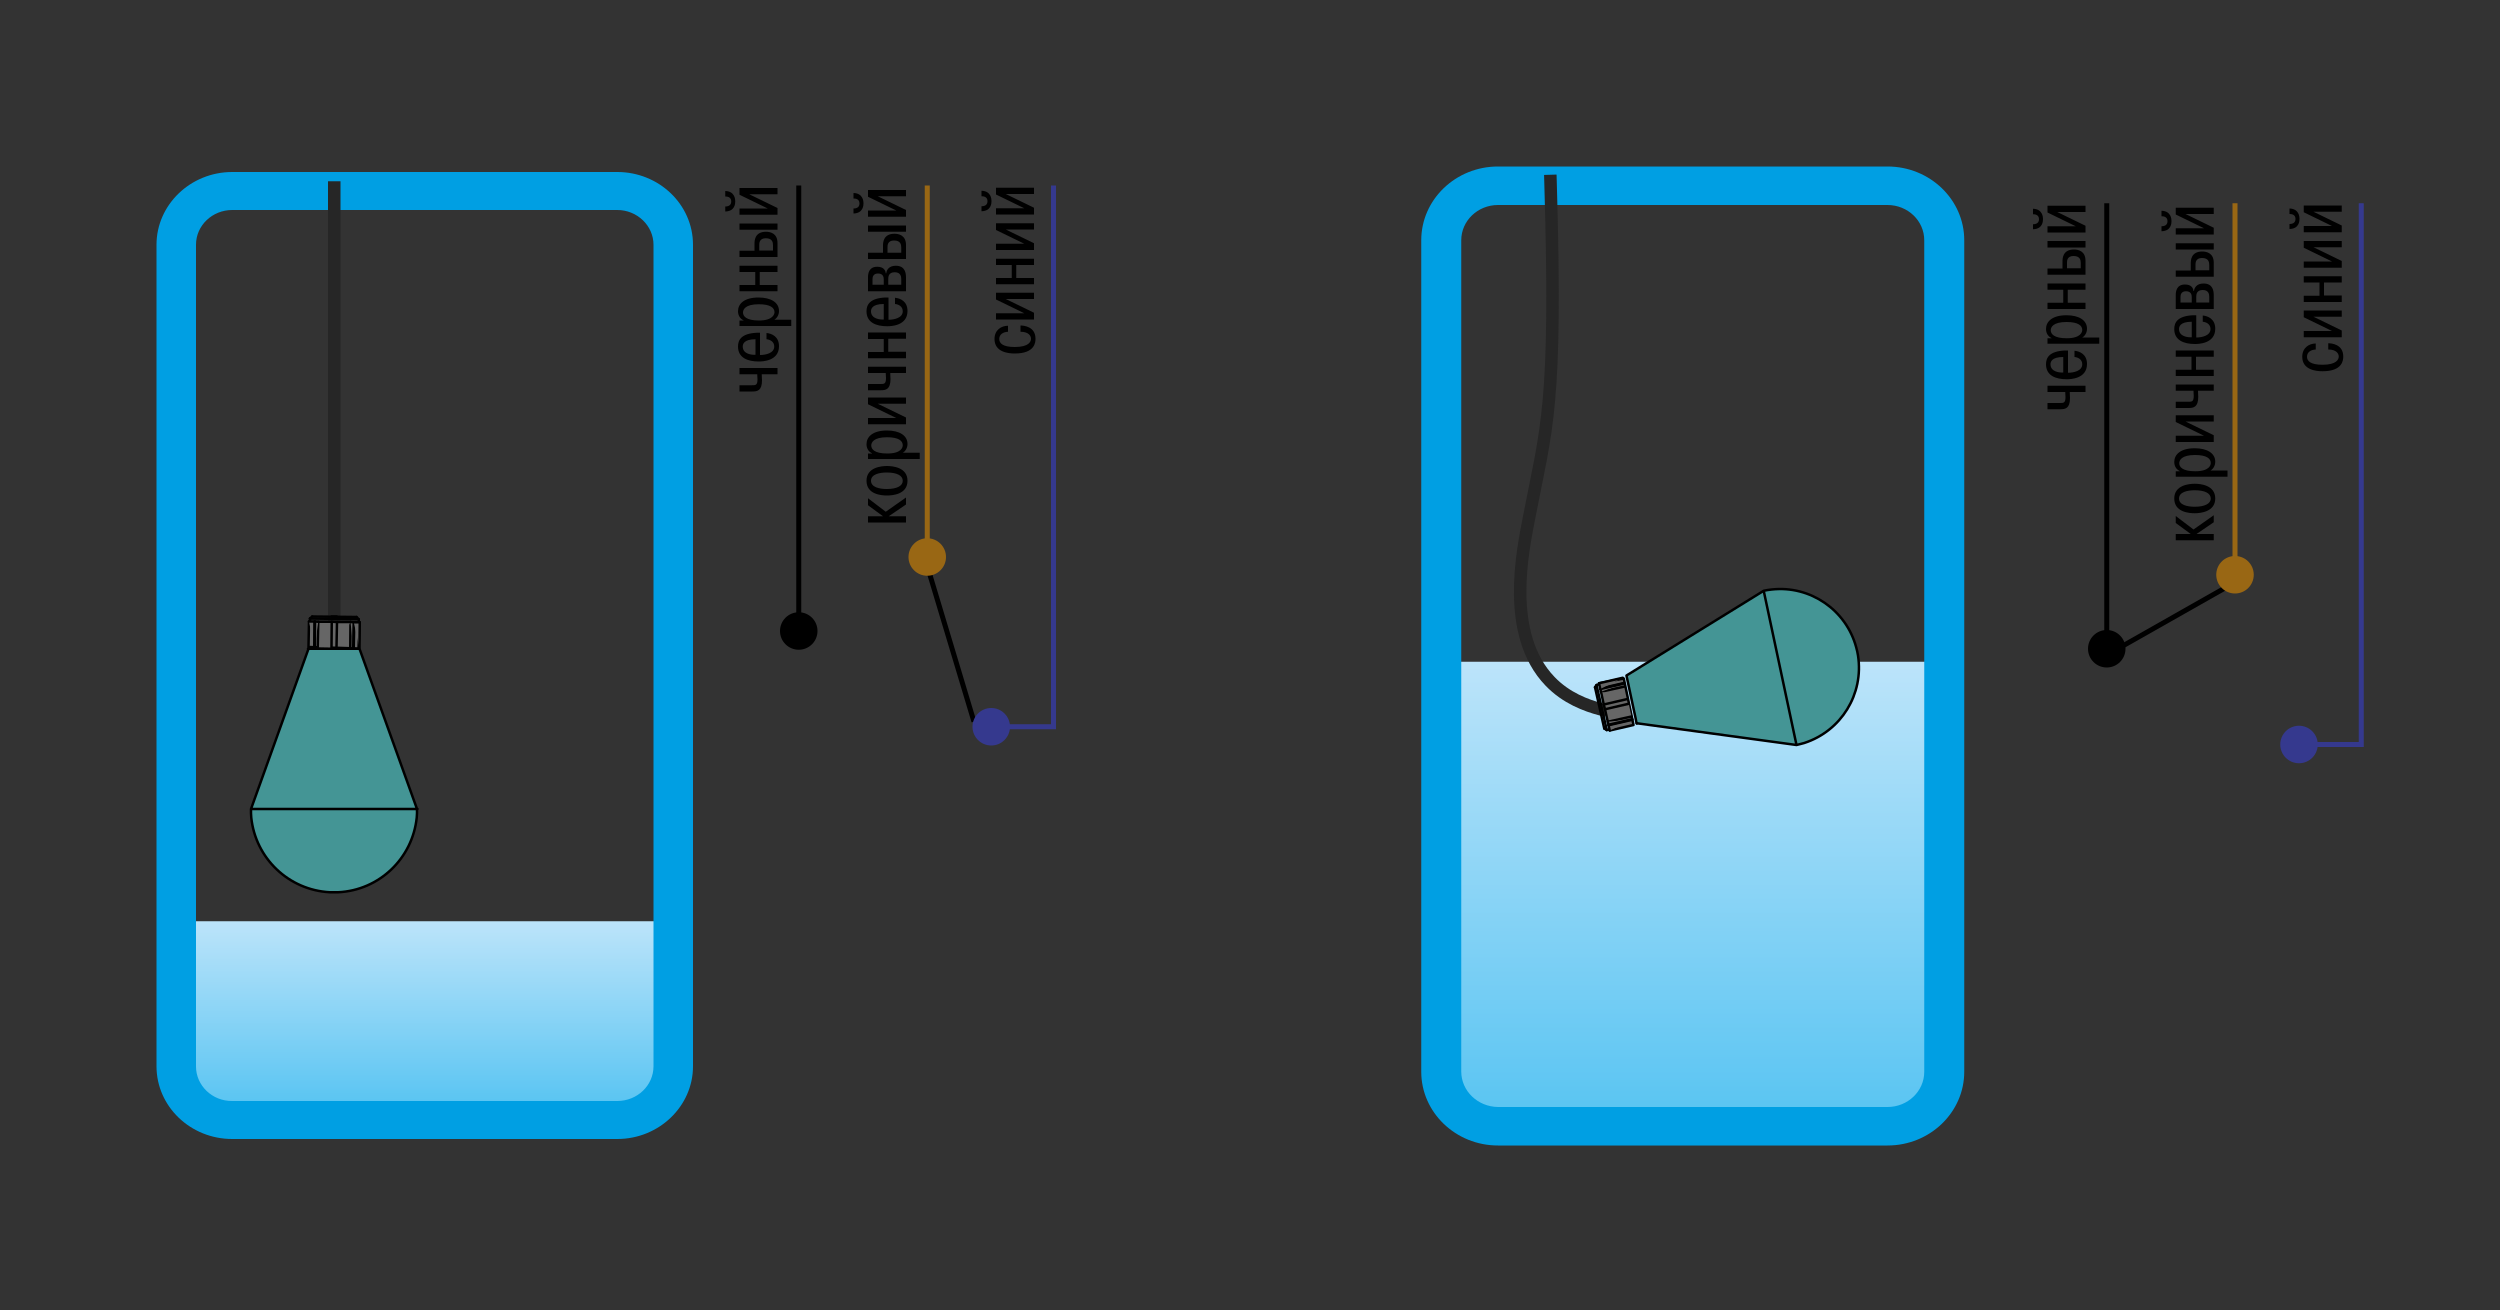 <?xml version="1.0" encoding="UTF-8"?> <svg xmlns="http://www.w3.org/2000/svg" xmlns:xlink="http://www.w3.org/1999/xlink" version="1.1" id="Слой_1" x="0px" y="0px" width="1000px" height="524px" viewBox="0 0 1000 524" style="enable-background:new 0 0 1000 524;" xml:space="preserve"><rect x="0" y="0" width="1000" height="524" fill="#333333" stroke="none"/> <style type="text/css"> .st0{fill:none;stroke:#996714;stroke-width:3;stroke-linecap:square;stroke-linejoin:round;} .st1{fill:#996714;} .st2{fill:none;stroke:#000000;stroke-width:4;stroke-linecap:square;stroke-linejoin:round;} .st3{fill:none;stroke:#35398E;stroke-width:4;stroke-linecap:square;stroke-linejoin:round;} .st4{fill:#35398E;} .st5{fill:none;stroke:#996714;stroke-width:4;stroke-linecap:square;stroke-linejoin:round;} .st6{fill:none;stroke:#35398E;stroke-width:3;stroke-linecap:square;stroke-linejoin:round;stroke-miterlimit:10;} .st7{fill:none;stroke:#000000;stroke-width:3;stroke-linecap:square;stroke-linejoin:round;stroke-miterlimit:10;} .st8{fill:none;stroke:#35398E;stroke-width:3;stroke-linecap:square;stroke-linejoin:round;} .st9{fill:#FFFFFF;stroke:#333333;stroke-width:3;stroke-linecap:square;stroke-linejoin:round;stroke-miterlimit:10;} .st10{fill:#FFFFFF;stroke:#000000;stroke-width:2;stroke-linecap:square;stroke-linejoin:round;stroke-miterlimit:10;} .st11{fill:none;stroke:#303030;stroke-width:2;stroke-linecap:square;stroke-linejoin:round;stroke-miterlimit:10;} .st12{fill:none;stroke:#333333;stroke-width:2;stroke-linecap:square;stroke-linejoin:round;} .st13{fill:none;stroke:#333333;stroke-width:2;stroke-linecap:square;stroke-linejoin:round;stroke-dasharray:4.055,4.055;} .st14{fill:none;stroke:#333333;stroke-width:2;stroke-linecap:square;stroke-linejoin:round;stroke-dasharray:3.686,3.686;} .st15{fill:url(#SVGID_1_);stroke:#000000;stroke-width:0.5;} .st16{fill:url(#SVGID_2_);stroke:#000000;stroke-width:0.6;} .st17{fill:url(#SVGID_3_);} .st18{fill:url(#SVGID_4_);stroke:#009FE3;stroke-width:0.5;} .st19{fill:url(#SVGID_5_);stroke:#000000;stroke-width:0.8;stroke-linecap:round;stroke-linejoin:round;} .st20{fill:url(#SVGID_6_);stroke:#000000;stroke-width:0.859;stroke-linecap:round;stroke-linejoin:round;} .st21{fill:url(#SVGID_7_);} .st22{fill:url(#SVGID_8_);} .st23{clip-path:url(#SVGID_10_);} .st24{fill:#265C63;} .st25{fill:url(#SVGID_11_);} .st26{fill:none;stroke:#000000;stroke-width:3;stroke-miterlimit:10;} .st27{fill:none;stroke:#000000;stroke-width:3;stroke-miterlimit:10;stroke-dasharray:12.197,12.197;} .st28{fill:url(#SVGID_12_);stroke:#000000;stroke-width:0.5;} .st29{fill:url(#SVGID_13_);stroke:#000000;stroke-width:0.5;} .st30{fill:url(#SVGID_14_);stroke:#000000;stroke-width:0.5;} .st31{fill:url(#SVGID_15_);stroke:#000000;stroke-width:0.5;} .st32{fill:url(#SVGID_16_);stroke:#000000;stroke-width:0.5;} .st33{fill:url(#SVGID_17_);stroke:#000000;stroke-width:0.5;} .st34{fill:url(#SVGID_18_);stroke:#000000;stroke-width:0.5;} .st35{fill:url(#SVGID_19_);stroke:#000000;stroke-width:0.5;} .st36{fill:url(#SVGID_20_);stroke:#000000;stroke-width:0.5;} .st37{fill:url(#SVGID_21_);stroke:#000000;stroke-width:0.5;} .st38{fill:url(#SVGID_22_);stroke:#000000;stroke-width:0.5;} .st39{fill:url(#SVGID_23_);stroke:#000000;stroke-width:0.5;} .st40{fill:url(#SVGID_24_);stroke:#000000;stroke-width:0.5;} .st41{fill:url(#SVGID_25_);stroke:#000000;stroke-width:0.5;} .st42{fill:url(#SVGID_26_);stroke:#000000;stroke-width:0.5;} .st43{fill:url(#SVGID_27_);stroke:#000000;stroke-width:0.5;} .st44{fill:url(#SVGID_28_);stroke:#000000;stroke-width:0.5;} .st45{fill:url(#SVGID_29_);stroke:#000000;stroke-width:0.5;} .st46{fill:url(#SVGID_30_);stroke:#000000;stroke-width:0.5;} .st47{fill:url(#SVGID_31_);stroke:#000000;stroke-width:0.5;} .st48{fill:url(#SVGID_32_);stroke:#000000;stroke-width:0.5;} .st49{fill:url(#SVGID_33_);stroke:#000000;stroke-width:0.5;} .st50{fill:#009FE3;} .st51{fill:#FFFFFF;stroke:#333333;stroke-width:2;stroke-linecap:square;stroke-linejoin:round;stroke-miterlimit:10;} .st52{fill:none;stroke:#333333;stroke-width:2;stroke-linecap:square;stroke-linejoin:round;stroke-dasharray:4.027,4.027;} .st53{fill:none;stroke:#333333;stroke-width:2;stroke-linecap:square;stroke-linejoin:round;stroke-dasharray:3.658,3.658;} .st54{fill:url(#SVGID_34_);stroke:#000000;stroke-width:0.5;} .st55{fill:url(#SVGID_35_);stroke:#000000;stroke-width:0.6;} .st56{fill:url(#SVGID_36_);} .st57{fill:url(#SVGID_37_);stroke:#009FE3;stroke-width:0.5;} .st58{fill:url(#SVGID_38_);stroke:#000000;stroke-width:0.8;stroke-linecap:round;stroke-linejoin:round;} .st59{fill:url(#SVGID_39_);stroke:#000000;stroke-width:0.859;stroke-linecap:round;stroke-linejoin:round;} .st60{fill:url(#SVGID_40_);} .st61{fill:url(#SVGID_41_);} .st62{clip-path:url(#SVGID_43_);} .st63{fill:url(#SVGID_44_);} .st64{fill:url(#SVGID_45_);} .st65{fill:url(#SVGID_46_);} .st66{clip-path:url(#SVGID_48_);} .st67{fill:url(#SVGID_49_);} .st68{fill:none;stroke:#000000;stroke-width:3;stroke-miterlimit:10;stroke-dasharray:12.037,12.037;} .st69{fill:none;stroke:#000000;stroke-width:3;stroke-miterlimit:10;stroke-dasharray:12.146,12.146;} .st70{fill:none;stroke:#000000;stroke-width:3;stroke-miterlimit:10;stroke-dasharray:4;} .st71{fill:url(#SVGID_50_);stroke:#000000;stroke-width:0.5;} .st72{fill:url(#SVGID_51_);stroke:#000000;stroke-width:0.5;} .st73{fill:url(#SVGID_52_);stroke:#000000;stroke-width:0.5;} .st74{fill:url(#SVGID_53_);stroke:#000000;stroke-width:0.5;} .st75{fill:url(#SVGID_54_);stroke:#000000;stroke-width:0.5;} .st76{fill:url(#SVGID_55_);stroke:#000000;stroke-width:0.5;} .st77{fill:url(#SVGID_56_);stroke:#000000;stroke-width:0.5;} .st78{fill:url(#SVGID_57_);stroke:#000000;stroke-width:0.5;} .st79{fill:url(#SVGID_58_);stroke:#000000;stroke-width:0.5;} .st80{fill:url(#SVGID_59_);stroke:#000000;stroke-width:0.5;} .st81{fill:url(#SVGID_60_);stroke:#000000;stroke-width:0.5;} .st82{fill:url(#SVGID_61_);stroke:#000000;stroke-width:0.5;} .st83{fill:url(#SVGID_62_);stroke:#000000;stroke-width:0.5;} .st84{fill:url(#SVGID_63_);stroke:#000000;stroke-width:0.5;} .st85{fill:url(#SVGID_64_);stroke:#000000;stroke-width:0.5;} .st86{fill:url(#SVGID_65_);stroke:#000000;stroke-width:0.5;} .st87{fill:url(#SVGID_66_);stroke:#000000;stroke-width:0.5;} .st88{fill:url(#SVGID_67_);stroke:#000000;stroke-width:0.5;} .st89{fill:url(#SVGID_68_);stroke:#000000;stroke-width:0.5;} .st90{fill:url(#SVGID_69_);stroke:#000000;stroke-width:0.5;} .st91{fill:url(#SVGID_70_);stroke:#000000;stroke-width:0.5;} .st92{fill:url(#SVGID_71_);stroke:#000000;stroke-width:0.5;} .st93{fill:none;stroke:#35398E;stroke-width:4;stroke-linecap:square;stroke-linejoin:round;stroke-miterlimit:10;} .st94{fill:url(#SVGID_72_);} .st95{fill:url(#SVGID_73_);} .st96{fill:none;stroke:#262626;stroke-width:5;stroke-linecap:square;stroke-linejoin:round;stroke-miterlimit:10;} .st97{fill:#FFFFFF;stroke:#000000;stroke-linecap:round;stroke-linejoin:round;stroke-miterlimit:10;} .st98{fill:#449595;stroke:#000000;stroke-linecap:round;stroke-linejoin:round;stroke-miterlimit:10;} .st99{fill:none;stroke:#000000;stroke-linecap:round;stroke-linejoin:round;stroke-miterlimit:10;} .st100{fill:#666666;stroke:#000000;stroke-linecap:round;stroke-linejoin:round;stroke-miterlimit:10;} .st101{fill:#CD3266;stroke:#000000;stroke-linecap:round;stroke-linejoin:round;stroke-miterlimit:10;} .st102{fill:none;stroke:#000000;stroke-width:2;stroke-miterlimit:10;} .st103{stroke:#000000;stroke-width:2;stroke-linecap:round;stroke-miterlimit:10;} .st104{fill:none;stroke:#35398E;stroke-width:2;stroke-miterlimit:10;} .st105{stroke:#000000;stroke-width:2;stroke-linecap:square;stroke-miterlimit:10;} .st106{fill:none;stroke:#996714;stroke-width:2;stroke-miterlimit:10;} .st107{fill:none;stroke:#000000;stroke-width:2.835;stroke-miterlimit:10;} .st108{fill:url(#SVGID_74_);} .st109{fill:url(#SVGID_75_);} .st110{clip-path:url(#SVGID_77_);} .st111{fill:url(#SVGID_78_);} .st112{fill:none;stroke:#000000;stroke-width:3;stroke-miterlimit:10;stroke-dasharray:12.049,12.049;} </style> <linearGradient id="SVGID_1_" gradientUnits="userSpaceOnUse" x1="170.358" y1="368.549" x2="170.358" y2="440.594"> <stop offset="0" style="stop-color:#BCE4FA"></stop> <stop offset="1" style="stop-color:#5BC5F2"></stop> </linearGradient> <rect x="71" y="368.5" style="fill:url(#SVGID_1_);" width="198.7" height="72"></rect> <path class="st50" d="M92.9,68.8c-16.7,0-30.3,13.1-30.3,29.1v328.6c0,16.1,13.6,29.1,30.3,29.1h154c16.7,0,30.3-13.1,30.3-29.1 V97.9c0-16.1-13.6-29.1-30.3-29.1H92.9z M78.4,426.6V97.9c0-7.7,6.5-13.9,14.5-13.9h154c8,0,14.5,6.3,14.5,13.9v328.6 c0,7.7-6.5,13.9-14.5,13.9h-154C84.9,440.5,78.4,434.2,78.4,426.6z"></path> <linearGradient id="SVGID_2_" gradientUnits="userSpaceOnUse" x1="676.286" y1="264.685" x2="676.286" y2="443.022"> <stop offset="0" style="stop-color:#BCE4FA"></stop> <stop offset="1" style="stop-color:#5BC5F2"></stop> </linearGradient> <rect x="576.9" y="264.7" style="fill:url(#SVGID_2_);" width="198.7" height="178.3"></rect> <path class="st50" d="M599.2,66.6c-16.9,0-30.7,13.2-30.7,29.5v332.6c0,16.3,13.8,29.5,30.7,29.5H755c16.9,0,30.7-13.2,30.7-29.5 V96.1c0-16.3-13.8-29.5-30.7-29.5H599.2z M584.5,428.6V96.1c0-7.8,6.6-14.1,14.7-14.1H755c8.1,0,14.7,6.3,14.7,14.1v332.6 c0,7.8-6.6,14.1-14.7,14.1H599.2C591.1,442.7,584.5,436.4,584.5,428.6z"></path> <g> <line class="st96" x1="133.7" y1="75" x2="133.7" y2="251"></line> <line class="st97" x1="134.7" y1="246.6" x2="132.6" y2="246.6"></line> <path class="st97" d="M119.9,342.2"></path> <g> <path class="st98" d="M100.4,323.6H167H100.4l23-64.1L100.4,323.6l0,1.7l0.1,1.7c1.7,16.4,15,29,31.4,29.9l1.7,0l1.7,0 c16.4-0.8,29.7-13.5,31.4-29.9l0.1-1.7l0-1.7l-23-64.1h-0.1c-6.1,0-12.1,0-18.2,0h-2.3"></path> <line class="st99" x1="123.4" y1="259.4" x2="123.4" y2="259.4"></line> <g> <line class="st100" x1="124" y1="247.4" x2="124" y2="248.6"></line> <polyline class="st100" points="123.6,248.6 123.4,258.8 143.4,259.4 143.9,248.9 "></polyline> <polyline class="st100" points="123.6,248.6 125.8,248.6 125.7,258.9 "></polyline> <line class="st100" x1="126" y1="248.6" x2="125.8" y2="248.6"></line> <polyline class="st101" points="143.5,248.9 143.5,247.7 142.6,246.8 "></polyline> <line class="st100" x1="124.9" y1="246.6" x2="124" y2="247.4"></line> <polyline class="st100" points="127.1,258.9 127.3,248.7 132.7,248.7 132.6,259 "></polyline> <line class="st100" x1="140.1" y1="259.1" x2="140.2" y2="248.8"></line> <polyline class="st100" points="140.2,248.8 134.8,248.8 134.6,259 "></polyline> <line class="st100" x1="134.8" y1="248.8" x2="132.7" y2="248.7"></line> <line class="st100" x1="143.5" y1="247.7" x2="124" y2="247.4"></line> <line class="st100" x1="124.9" y1="246.6" x2="142.6" y2="246.8"></line> <polyline class="st100" points="125.9,258.9 126,248.6 127.3,248.7 "></polyline> <polyline class="st100" points="141.3,259.1 141.5,248.9 140.2,248.8 "></polyline> <line class="st100" x1="141.5" y1="259.1" x2="141.7" y2="248.9"></line> <polyline class="st100" points="141.5,248.9 143.9,248.9 143.8,259.1 "></polyline> </g> </g> </g> <g> <path class="st96" d="M620.2,72.4c2.7,91.1-1.6,98.4-8.6,134.8c-2.5,13-9.7,46.5,8.4,65.3c6.5,6.8,14.6,9.7,20.2,11.2"></path> <g> <path class="st98" d="M718.6,298l-13.1-61.6L718.6,298l-63.9-8.7L718.6,298l1.6-0.4l1.5-0.4c14.8-4.8,23.9-19.6,21.5-35l-0.3-1.6 l-0.4-1.6c-4-15-18.4-24.9-33.8-23.2l-1.6,0.2l-1.6,0.3l-54.9,33.9l0,0.1c1.2,5.6,2.4,11.2,3.6,16.8l0.4,2.1"></path> <line class="st99" x1="654.7" y1="289.3" x2="654.7" y2="289.4"></line> <g> <line class="st100" x1="642.7" y1="292" x2="643.8" y2="291.8"></line> <polyline class="st100" points="643.9,292.2 653.4,290 649.5,271.4 639.6,273.3 "></polyline> <polyline class="st100" points="643.9,292.2 643.4,290.1 652.9,287.9 "></polyline> <line class="st100" x1="643.4" y1="289.9" x2="643.4" y2="290.1"></line> <polyline class="st101" points="639.7,273.7 638.6,274 638,274.9 "></polyline> <line class="st100" x1="641.7" y1="291.4" x2="642.7" y2="292"></line> <polyline class="st100" points="652.6,286.6 643.1,288.7 642,283.7 651.5,281.5 "></polyline> <line class="st100" x1="649.9" y1="274.6" x2="640.4" y2="276.7"></line> <polyline class="st100" points="640.4,276.7 641.5,281.8 651,279.6 "></polyline> <line class="st100" x1="641.5" y1="281.8" x2="642" y2="283.7"></line> <line class="st100" x1="638.6" y1="274" x2="642.7" y2="292"></line> <line class="st100" x1="641.7" y1="291.4" x2="638" y2="274.9"></line> <polyline class="st100" points="652.9,287.7 643.4,289.9 643.1,288.7 "></polyline> <polyline class="st100" points="649.6,273.4 640.1,275.6 640.4,276.7 "></polyline> <line class="st100" x1="649.6" y1="273.2" x2="640.1" y2="275.4"></line> <polyline class="st100" points="640.1,275.6 639.6,273.3 649.1,271.1 "></polyline> </g> </g> </g> <g> <path d="M870.3,209.2v-2.8l7.1,5.4l8.1-5.7v2.8l-6.9,4.7h6.9v2.5h-15.2v-2.5h6L870.3,209.2z"></path> <path d="M869.7,199.4c0-5.4,6-5.9,8.2-5.9c2.2,0,8.2,0.5,8.2,5.9c0,5.4-6.1,5.9-8.2,5.9C875.7,205.3,869.7,204.9,869.7,199.4z M884.3,199.4c0-2.1-2.4-3.3-6.4-3.3c-2.9,0-6.3,0.7-6.3,3.3s3.4,3.3,6.3,3.3C881.8,202.7,884.3,201.5,884.3,199.4z"></path> <path d="M870.3,188.5h1.6v-0.1c-1.2-0.5-2.2-1.8-2.2-3.6c0-3,2.5-5.5,8.2-5.5c5,0,8.2,2,8.2,5.4c0,1.5-0.8,2.9-1.9,3.5h6.8v2.5 h-20.7V188.5z M884.3,185.2c0-1.7-1.5-3.2-6.3-3.2c-5.4,0-6.3,2.1-6.3,3.3c0,1.5,1.3,3.2,6.4,3.2 C883.8,188.5,884.3,186,884.3,185.2z"></path> <path d="M870.3,168.8v-2.7h15.2v2.5h-11.3l11.3,5.5v2.7h-15.2v-2.5h11.3L870.3,168.8z"></path> <path d="M870.3,160.7h4.7c1.7,0,2.5,0.1,2.5-2.4c0-0.5-0.1-1-0.1-2h-7.1v-2.5h15.2v2.5h-6.3c0,1.2,0.1,1.8,0.1,2.4 c0,4.2-1.9,4.5-3.9,4.5h-5.1V160.7z"></path> <path d="M885.5,147.9v2.5h-15.2v-2.5h6.3v-5.2h-6.3v-2.5h15.2v2.5h-7.1v5.2H885.5z"></path> <path d="M881.1,126.2c2.1,0.2,5,1.4,5,5.3c0,6-6.8,6.1-8.1,6.1c-4.5,0-8.3-1.5-8.3-6c0-2.6,1.3-5.2,7.5-5.5c0.4,0,0.9,0,1.3,0v8.9 c2.2,0,5.7-0.7,5.7-3.4c0-2-1.8-2.8-3.1-2.9V126.2z M876.7,128.7c-4.7,0-5.1,2-5.1,2.9c0,3.1,3.7,3.4,5.1,3.3V128.7z"></path> <path d="M870.3,118c0-1.4,0.3-4.2,3.7-4.2c2.6,0,3.3,1.5,3.4,2.6h0.2c0.1-1.2,1-3,3.8-3c3.8,0,4.1,3,4.1,4.8v5.4h-15.2V118z M876.7,121v-2.1c0-0.9-0.2-2.4-2.3-2.4c-2,0-2.2,1.5-2.2,2.3v2.2H876.7z M883.7,121v-2.3c0-0.9-0.2-2.7-2.6-2.7 c-2.5,0-2.6,1.8-2.6,2.8v2.2H883.7z"></path> <path d="M870.3,97.3h15.2v2.5h-15.2V97.3z M870.3,108.2h6v-2.8c0-1.1,0-4.8,4.6-4.8c1.7,0,4.6,0.6,4.6,4.5v5.6h-15.2V108.2z M883.7,108.2v-2.2c0-1.2-0.3-2.8-2.9-2.8c-2.6,0-2.6,2-2.6,2.7v2.2H883.7z"></path> <path d="M864.6,90.5c0.6,0,2.4-0.1,2.4-2c0-1.9-1.7-2-2.4-2v-2.2c3.8,0.1,4,3.3,4,4.1c0,0.9-0.1,4-4,4.1V90.5z M870.3,85.8v-2.7 h15.2v2.5h-11.3l11.3,5.5v2.7h-15.2v-2.5h11.3L870.3,85.8z"></path> </g> <g> <path d="M819,161.2h4.7c1.7,0,2.5,0.1,2.5-2.4c0-0.5-0.1-1-0.1-2H819v-2.5h15.2v2.5h-6.3c0,1.2,0.1,1.8,0.1,2.4 c0,4.2-1.9,4.5-3.9,4.5H819V161.2z"></path> <path d="M829.8,140.3c2.1,0.2,5,1.4,5,5.3c0,6-6.8,6.1-8.1,6.1c-4.5,0-8.3-1.5-8.3-6c0-2.6,1.3-5.2,7.5-5.5c0.4,0,0.9,0,1.3,0v8.9 c2.2,0,5.7-0.7,5.7-3.4c0-2-1.8-2.8-3.1-2.9V140.3z M825.3,142.8c-4.7,0-5.1,2-5.1,2.9c0,3.1,3.7,3.4,5.1,3.3V142.8z"></path> <path d="M819,135.3h1.6v-0.1c-1.2-0.5-2.2-1.8-2.2-3.6c0-3,2.5-5.5,8.2-5.5c5,0,8.2,2,8.2,5.4c0,1.5-0.8,2.9-1.9,3.5h6.8v2.5H819 V135.3z M832.9,132c0-1.7-1.5-3.2-6.3-3.2c-5.4,0-6.3,2.1-6.3,3.3c0,1.5,1.3,3.2,6.4,3.2C832.4,135.3,832.9,132.7,832.9,132z"></path> <path d="M834.2,121.1v2.5H819v-2.5h6.3v-5.2H819v-2.5h15.2v2.5h-7.1v5.2H834.2z"></path> <path d="M819,96.4h15.2V99H819V96.4z M819,107.4h6v-2.8c0-1.1,0-4.8,4.6-4.8c1.7,0,4.6,0.6,4.6,4.5v5.6H819V107.4z M832.3,107.4 v-2.2c0-1.2-0.3-2.8-2.9-2.8c-2.6,0-2.6,2-2.6,2.7v2.2H832.3z"></path> <path d="M813.2,89.7c0.6,0,2.4-0.1,2.4-2c0-1.9-1.7-2-2.4-2v-2.2c3.8,0.1,4,3.3,4,4.1c0,0.9-0.1,4-4,4.1V89.7z M819,85v-2.7h15.2 v2.5h-11.3l11.3,5.5V93H819v-2.5h11.3L819,85z"></path> </g> <g> <path d="M931.3,137.3c1.3,0,6,0.4,6,5.3c0,1.4-0.2,5.9-8.3,5.9c-2.7,0-8.1-0.6-8.1-5.8c0-3.6,2.7-5.3,5.4-5.3v2.4 c-1.9,0.1-3.5,1-3.5,2.9c0,1.7,1.4,3.2,6.2,3.2c5.7,0,6.5-2.2,6.5-3.3c0-1.1-0.9-2.8-4.2-2.8V137.3z"></path> <path d="M921.5,126.9v-2.7h15.2v2.5h-11.3l11.3,5.5v2.7h-15.2v-2.5h11.3L921.5,126.9z"></path> <path d="M936.7,118.3v2.5h-15.2v-2.5h6.3V113h-6.3v-2.5h15.2v2.5h-7.1v5.2H936.7z"></path> <path d="M921.5,99.1v-2.7h15.2v2.5h-11.3l11.3,5.5v2.7h-15.2v-2.5h11.3L921.5,99.1z"></path> <path d="M915.8,89.6c0.6,0,2.4-0.1,2.4-2c0-1.9-1.7-2-2.4-2v-2.2c3.8,0.1,4,3.3,4,4.1c0,0.9-0.1,4-4,4.1V89.6z M921.5,84.9v-2.7 h15.2v2.5h-11.3l11.3,5.5v2.7h-15.2v-2.5h11.3L921.5,84.9z"></path> </g> <g> <polyline points="842.7,81.3 842.7,261.1 842.7,267 "></polyline> <g> <line class="st102" x1="842.7" y1="81.3" x2="842.7" y2="259.9"></line> <g> <circle cx="842.7" cy="259.5" r="7.5"></circle> </g> </g> </g> <line class="st103" x1="896.5" y1="231.5" x2="842.7" y2="262"></line> <g> <g> <polyline class="st104" points="944.5,81.3 944.5,297.8 919.2,297.8 "></polyline> <g> <circle class="st4" cx="919.6" cy="297.8" r="7.5"></circle> </g> </g> </g> <g> <path d="M347.2,202.1v-2.8l7.1,5.4l8.1-5.7v2.8l-6.9,4.7h6.9v2.5h-15.2v-2.5h6L347.2,202.1z"></path> <path d="M346.6,192.3c0-5.4,6-5.9,8.2-5.9c2.2,0,8.2,0.5,8.2,5.9c0,5.5-6.1,5.9-8.2,5.9C352.6,198.2,346.6,197.8,346.6,192.3z M361.1,192.3c0-2.1-2.4-3.3-6.4-3.3c-2.9,0-6.3,0.7-6.3,3.3s3.4,3.3,6.3,3.3C358.7,195.6,361.1,194.4,361.1,192.3z"></path> <path d="M347.2,181.4h1.6v-0.1c-1.2-0.5-2.2-1.8-2.2-3.6c0-3,2.5-5.5,8.2-5.5c5,0,8.2,2,8.2,5.4c0,1.5-0.8,2.9-1.9,3.5h6.8v2.5 h-20.7V181.4z M361.1,178.1c0-1.7-1.5-3.2-6.3-3.2c-5.4,0-6.3,2.1-6.3,3.3c0,1.5,1.3,3.2,6.4,3.2 C360.6,181.4,361.1,178.9,361.1,178.1z"></path> <path d="M347.2,161.7V159h15.2v2.5h-11.3l11.3,5.5v2.7h-15.2v-2.5h11.3L347.2,161.7z"></path> <path d="M347.2,153.6h4.7c1.7,0,2.5,0.1,2.5-2.4c0-0.5-0.1-1-0.1-2h-7.1v-2.5h15.2v2.5h-6.3c0,1.2,0.1,1.8,0.1,2.4 c0,4.2-1.9,4.5-3.9,4.5h-5.1V153.6z"></path> <path d="M362.4,140.8v2.5h-15.2v-2.5h6.3v-5.2h-6.3V133h15.2v2.5h-7.1v5.2H362.4z"></path> <path d="M358,119.1c2.1,0.2,5,1.4,5,5.3c0,6-6.8,6.1-8.1,6.1c-4.5,0-8.3-1.5-8.3-6c0-2.6,1.3-5.2,7.5-5.5c0.4,0,0.9,0,1.3,0v8.9 c2.2,0,5.7-0.7,5.7-3.4c0-2-1.8-2.8-3.1-2.9V119.1z M353.5,121.6c-4.7,0-5.1,2-5.1,2.9c0,3.1,3.7,3.4,5.1,3.3V121.6z"></path> <path d="M347.2,110.9c0-1.4,0.3-4.2,3.7-4.2c2.6,0,3.3,1.5,3.4,2.6h0.2c0.1-1.2,1-3,3.8-3c3.8,0,4.1,3,4.1,4.8v5.4h-15.2V110.9z M353.5,113.9v-2.1c0-0.9-0.2-2.4-2.3-2.4c-2,0-2.2,1.5-2.2,2.3v2.2H353.5z M360.5,113.9v-2.3c0-0.9-0.2-2.7-2.6-2.7 c-2.5,0-2.6,1.8-2.6,2.8v2.2H360.5z"></path> <path d="M347.2,90.2h15.2v2.5h-15.2V90.2z M347.2,101.1h6v-2.8c0-1.1,0-4.8,4.6-4.8c1.7,0,4.6,0.6,4.6,4.5v5.6h-15.2V101.1z M360.5,101.1V99c0-1.2-0.3-2.8-2.9-2.8c-2.6,0-2.6,2-2.6,2.7v2.2H360.5z"></path> <path d="M341.4,83.4c0.6,0,2.4-0.1,2.4-2c0-1.9-1.7-2-2.4-2v-2.2c3.8,0.1,4,3.3,4,4.1s-0.1,4-4,4.1V83.4z M347.2,78.7V76h15.2v2.5 h-11.3l11.3,5.5v2.7h-15.2v-2.5h11.3L347.2,78.7z"></path> </g> <g> <path d="M295.8,154.1h4.7c1.7,0,2.5,0.1,2.5-2.4c0-0.5-0.1-1-0.1-2h-7.1v-2.5H311v2.5h-6.3c0,1.2,0.1,1.8,0.1,2.4 c0,4.2-1.9,4.5-3.9,4.5h-5.1V154.1z"></path> <path d="M306.6,133.2c2.1,0.2,5,1.4,5,5.3c0,6-6.8,6.1-8.1,6.1c-4.5,0-8.3-1.5-8.3-6c0-2.6,1.3-5.2,7.5-5.5c0.4,0,0.9,0,1.3,0v8.9 c2.2,0,5.7-0.7,5.7-3.4c0-2-1.8-2.8-3.1-2.9V133.2z M302.2,135.7c-4.7,0-5.1,2-5.1,2.9c0,3.1,3.7,3.4,5.1,3.3V135.7z"></path> <path d="M295.8,128.2h1.6v-0.1c-1.2-0.5-2.2-1.8-2.2-3.6c0-3,2.5-5.5,8.2-5.5c5,0,8.2,2,8.2,5.4c0,1.5-0.8,2.9-1.9,3.5h6.8v2.5 h-20.7V128.2z M309.8,124.9c0-1.7-1.5-3.2-6.3-3.2c-5.4,0-6.3,2.1-6.3,3.3c0,1.5,1.3,3.2,6.4,3.2 C309.2,128.2,309.8,125.6,309.8,124.9z"></path> <path d="M311,114v2.5h-15.2V114h6.3v-5.2h-6.3v-2.5H311v2.5h-7.1v5.2H311z"></path> <path d="M295.8,89.4H311v2.5h-15.2V89.4z M295.8,100.3h6v-2.8c0-1.1,0-4.8,4.6-4.8c1.7,0,4.6,0.6,4.6,4.5v5.6h-15.2V100.3z M309.2,100.3v-2.2c0-1.2-0.3-2.8-2.9-2.8c-2.6,0-2.6,2-2.6,2.7v2.2H309.2z"></path> <path d="M290.1,82.6c0.6,0,2.4-0.1,2.4-2c0-1.9-1.7-2-2.4-2v-2.2c3.8,0.1,4,3.3,4,4.1c0,0.9-0.1,4-4,4.1V82.6z M295.8,77.9v-2.7 H311v2.5h-11.3l11.3,5.5v2.7h-15.2v-2.5h11.3L295.8,77.9z"></path> </g> <g> <path d="M408.2,130.2c1.3,0,6,0.4,6,5.3c0,1.4-0.2,5.9-8.3,5.9c-2.7,0-8.1-0.6-8.1-5.8c0-3.6,2.7-5.3,5.4-5.3v2.4 c-1.9,0.1-3.5,1-3.5,2.9c0,1.7,1.4,3.2,6.2,3.2c5.7,0,6.5-2.2,6.5-3.3c0-1.1-0.9-2.8-4.2-2.8V130.2z"></path> <path d="M398.4,119.8v-2.7h15.2v2.5h-11.3l11.3,5.5v2.7h-15.2v-2.5h11.3L398.4,119.8z"></path> <path d="M413.6,111.2v2.5h-15.2v-2.5h6.3V106h-6.3v-2.5h15.2v2.5h-7.1v5.2H413.6z"></path> <path d="M398.4,92v-2.7h15.2v2.5h-11.3l11.3,5.5v2.7h-15.2v-2.5h11.3L398.4,92z"></path> <path d="M392.6,82.5c0.6,0,2.4-0.1,2.4-2c0-1.9-1.7-2-2.4-2v-2.2c3.8,0.1,4,3.3,4,4.1c0,0.9-0.1,4-4,4.1V82.5z M398.4,77.8v-2.7 h15.2v2.5h-11.3l11.3,5.5v2.7h-15.2v-2.5h11.3L398.4,77.8z"></path> </g> <g> <polyline points="319.5,74.2 319.5,254 319.5,259.9 "></polyline> <g> <line class="st102" x1="319.5" y1="74.2" x2="319.5" y2="252.8"></line> <g> <circle cx="319.5" cy="252.4" r="7.5"></circle> </g> </g> </g> <line class="st105" x1="372.1" y1="230.4" x2="389.3" y2="287.7"></line> <g> <polyline points="894,81.3 894,232.4 894,237.4 "></polyline> <g> <line class="st106" x1="894" y1="81.3" x2="894" y2="230.3"></line> <g> <circle class="st1" cx="894" cy="229.9" r="7.5"></circle> </g> </g> </g> <g> <polyline points="370.9,74.2 370.9,225.3 370.9,230.3 "></polyline> <g> <line class="st106" x1="370.9" y1="74.2" x2="370.9" y2="223.2"></line> <g> <circle class="st1" cx="370.9" cy="222.8" r="7.5"></circle> </g> </g> </g> <g> <g> <polyline class="st104" points="421.4,74.2 421.4,290.7 396.1,290.7 "></polyline> <g> <circle class="st4" cx="396.5" cy="290.7" r="7.5"></circle> </g> </g> </g> </svg> 